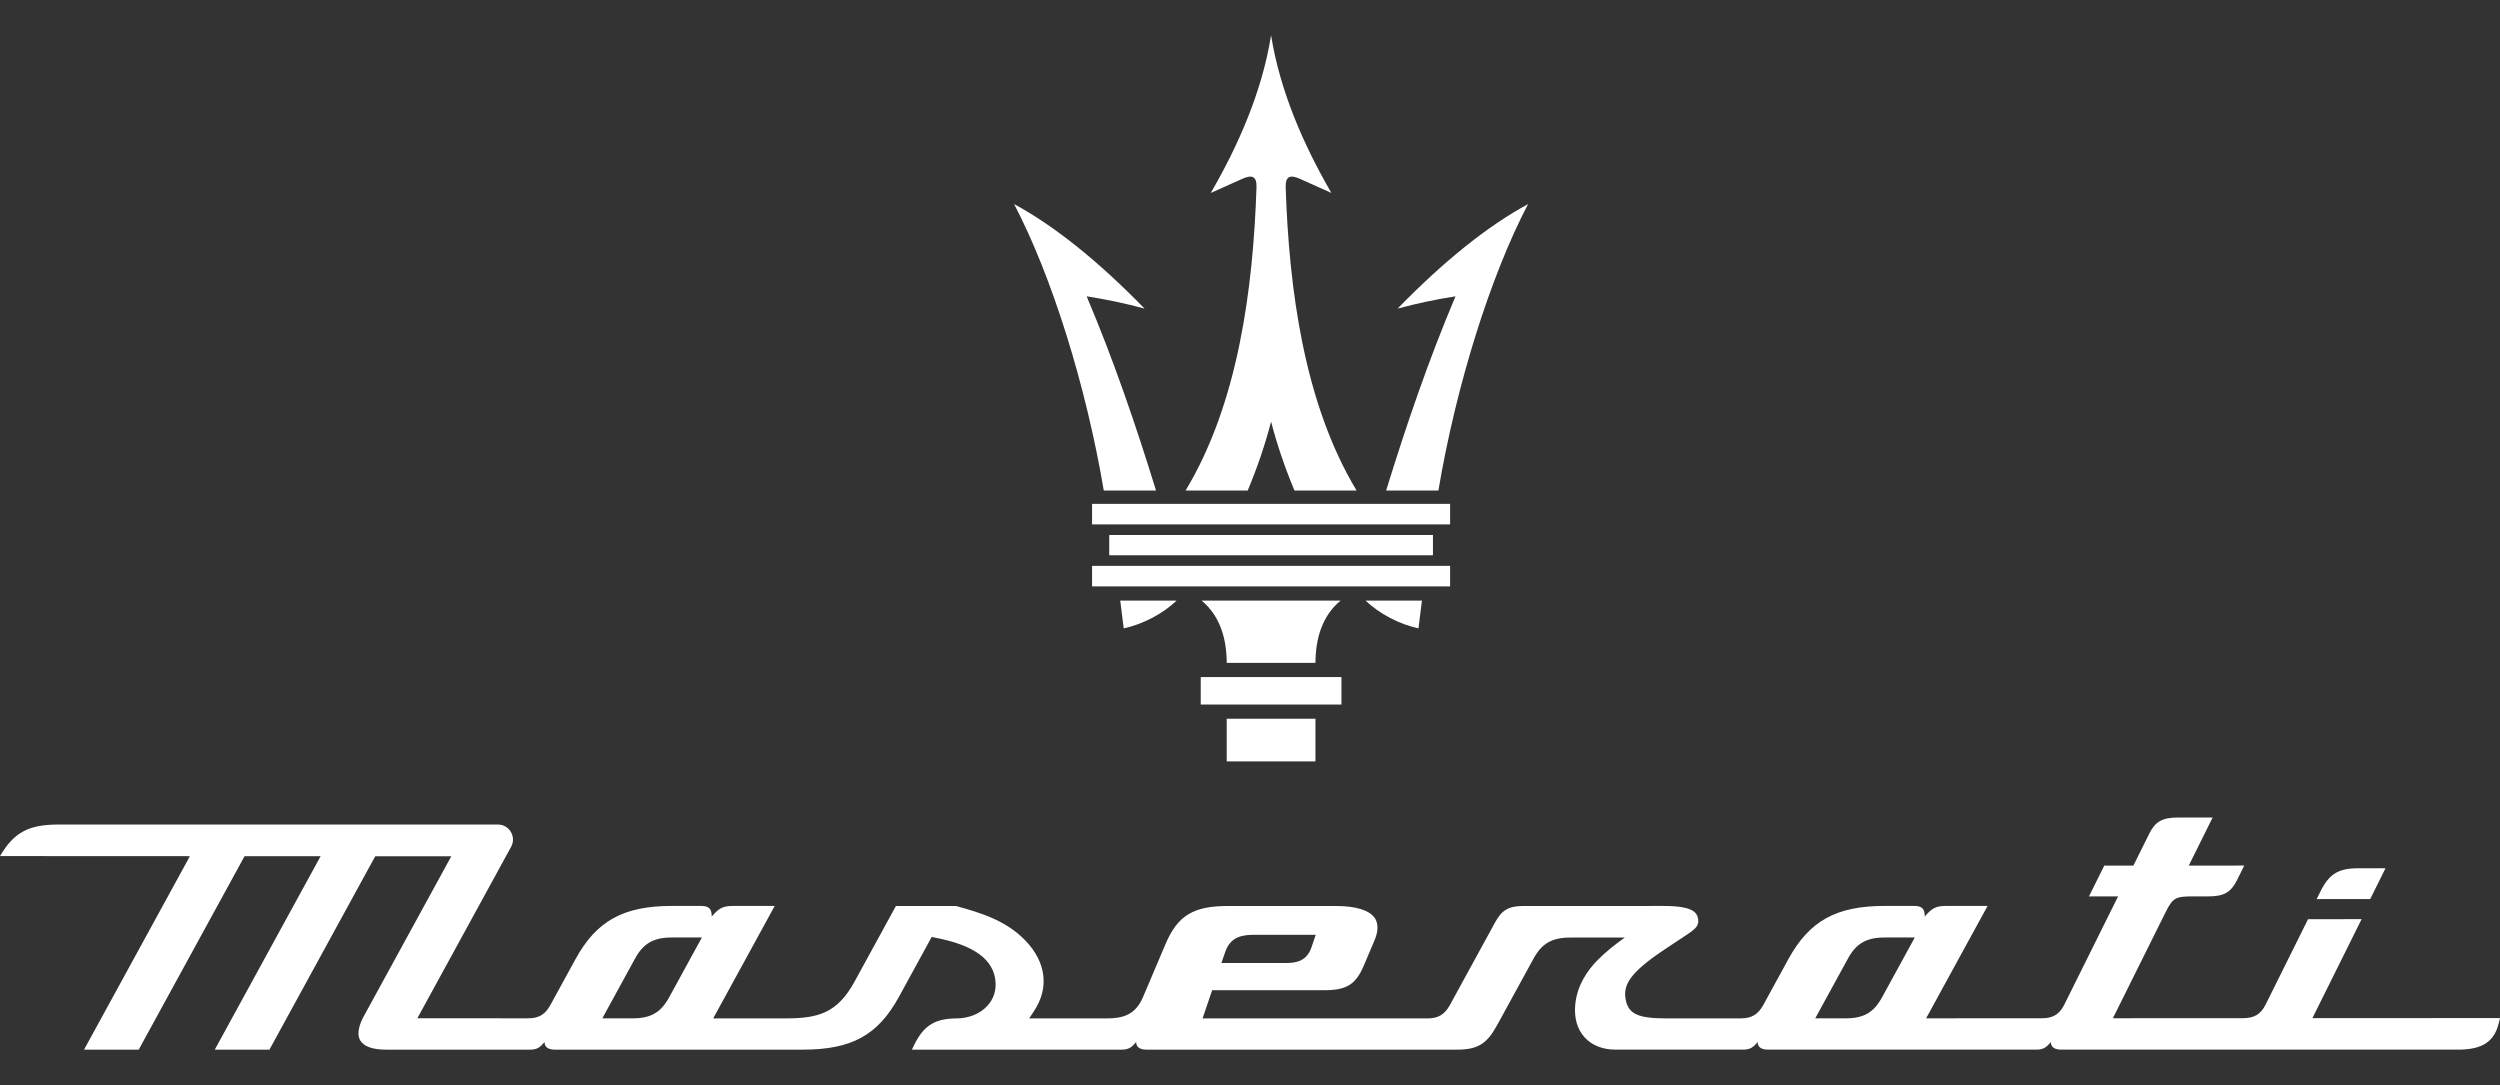 <?xml version="1.0" encoding="utf-8"?>
<!-- Generator: Adobe Illustrator 24.2.1, SVG Export Plug-In . SVG Version: 6.00 Build 0)  -->
<svg version="1.1" id="Layer_1" xmlns="http://www.w3.org/2000/svg" xmlns:xlink="http://www.w3.org/1999/xlink" x="0px" y="0px"
	 width="606.7px" height="263.3px" viewBox="0 0 606.7 263.3"
	 style="enable-background:new 0 0 606.7 263.3;" xml:space="preserve">
<rect x="0" y="0" width="606.7" height="263.3" fill="#333333" stroke="none"/>
<style type="text/css">
	.st0{fill:#fff;}
</style>
<g>
	<g>
		<g>
			<path class="st0" d="M575.2,218.187c-4.331,0.003-8.663,0.005-12.995,0.007
				c0.306-0.614,0.611-1.228,0.916-1.843c2.119-4.267,4.346-5.637,9.168-5.639
				c2.209-0.001,4.417-0.003,6.625-0.004C577.677,213.201,576.438,215.694,575.2,218.187z"/>
		</g>
		<g>
			<path class="st0" d="M561.173,247.085c3.981-8.008,7.961-16.016,11.942-24.023
				c-4.331,0.002-8.663,0.003-12.995,0.005c-3.436,6.912-6.871,13.825-10.307,20.736
				c-1.161,2.335-2.748,3.288-5.478,3.29c-10.526,0.005-21.052,0.009-31.578,0.014
				c4.257-8.565,8.514-17.129,12.772-25.693c1.8-3.619,2.48-3.877,6.686-3.877
				c1.259-0.001,2.517-0.001,3.776-0.001c3.685-0.002,5.421-0.993,6.879-3.927
				c0.588-1.184,1.176-2.369,1.765-3.554c-4.488,0.002-8.977,0.005-13.465,0.007
				c1.931-3.888,3.862-7.776,5.792-11.664c-2.831,0.001-5.661,0.003-8.492,0.004
				c-3.699,0.001-5.434,0.983-6.879,3.892c-1.287,2.591-2.573,5.182-3.86,7.772
				c-2.357,0.001-4.713,0.002-7.07,0.003c-1.238,2.493-2.477,4.986-3.716,7.478
				c2.357-0.001,4.714-0.001,7.072-0.003c-1.451,2.92-11.613,23.363-13.065,26.283
				c-1.16,2.332-2.742,3.284-5.464,3.286c-9.353,0.004-18.706,0.007-28.058,0.011
				c4.972-9.09,9.945-18.18,14.917-27.27c-3.435-0.003-6.865,0-10.301,0
				c-2.405-0.001-3.436,0.783-4.939,2.581c-0.01-1.965-0.716-2.582-2.602-2.583
				c-2.381-0.003-4.76-0.008-7.145-0.006c-11.723,0.008-18.274,3.626-23.365,12.932
				c-2.024,3.698-4.047,7.396-6.071,11.094c-1.268,2.319-2.849,3.265-5.456,3.265
				c-6.025,0.002-12.051,0.003-18.076,0.005c-6.549,0.002-9.111-0.941-9.836-4.373
				c-0.781-3.698,0.878-6.699,9.642-12.51c1.654-1.097,3.308-2.194,4.962-3.29
				c2.309-1.532,3.241-2.329,2.932-3.989c-0.276-1.484-1.174-3.121-8.336-3.12
				c-11.333,0.002-22.666,0.003-33.999,0.005c-3.597,0-5.273,0.954-6.898,3.927
				c-3.666,6.703-7.333,13.407-10.999,20.11c-1.263,2.307-2.843,3.248-5.457,3.248
				c-18.19,0.001-36.379,0.001-54.567,0.002c0.777-2.282,1.553-4.564,2.329-6.847
				c9.083,0,18.167,0,27.25-0.001c5.375,0,7.605-1.39,9.543-5.954
				c0.868-2.043,1.735-4.085,2.602-6.128c0.653-1.538,1.2-3.722,0.096-5.391
				c-1.284-1.94-4.579-2.965-9.527-2.964c-8.721,0-17.443,0.001-26.165,0.001
				c-8.364,0-12.181,2.332-15.117,9.245c-1.811,4.264-3.623,8.528-5.433,12.793
				c-1.854,4.367-4.797,5.245-8.948,5.245c-6.239-0.001-12.478-0.001-18.716-0.001
				c0.392-0.59,0.785-1.18,1.177-1.769c3.703-5.564,2.992-11.755-1.949-16.985
				c-4.852-5.136-11.293-6.951-17.001-8.532c-4.852-0.001-9.703-0.001-14.554-0.002
				c-3.337,6.102-6.675,12.203-10.011,18.303c-4.176,7.632-8.713,8.976-16.717,8.975
				c-5.872,0-11.743-0.002-17.615-0.003c4.975-9.093,9.949-18.187,14.923-27.28
				c-3.448-0.003-6.891,0-10.339,0c-2.405-0.001-3.436,0.783-4.939,2.581
				c-0.01-1.965-0.716-2.582-2.602-2.583c-2.369-0.003-4.734-0.008-7.106-0.006
				c-11.723,0.008-18.273,3.626-23.365,12.932c-2.024,3.698-4.047,7.396-6.071,11.094
				c-1.277,2.336-2.806,3.248-5.458,3.247c-8.948-0.003-17.896-0.006-26.844-0.009
				c7.586-13.87,15.172-27.74,22.757-41.611c1.332-2.436-0.43-5.409-3.207-5.409
				c-35.53,0-71.06,0-106.59,0c-7.234,0-10.812,1.834-14.237,7.659
				c15.361,0.007,30.721,0.015,46.083,0.022c-8.563,15.651-17.126,31.302-25.689,46.953
				c4.422,0,8.844,0,13.266,0c8.562-15.649,17.124-31.298,25.686-46.947
				c6.151,0.003,12.302,0.006,18.453,0.009c-8.56,15.646-17.12,31.292-25.68,46.938
				c4.422,0,8.844,0,13.266,0c8.559-15.644,17.117-31.289,25.676-46.933
				c6.151,0.002,12.302,0.005,18.454,0.007c-7.065,12.915-14.131,25.831-21.196,38.747
				c-0.968,1.77-1.909,4.243-0.886,5.967c0.858,1.447,3.014,2.212,6.234,2.212
				c11.652,0,23.304,0,34.957,0c1.716,0,2.45-0.56,3.519-1.837c0.007,1.401,1.182,1.837,2.524,1.837
				c20.039,0,40.077,0,60.116,0c11.925,0,18.264-3.485,23.391-12.857
				c2.64-4.826,5.28-9.652,7.921-14.479c0.09,0.017,0.724,0.138,0.814,0.155
				c9.472,1.803,14.277,5.315,14.685,10.736c0.167,2.219-0.528,4.238-2.01,5.841
				c-1.767,1.911-4.483,3.015-7.451,3.025c-6.055,0.022-8.482,2.372-10.836,7.578
				c16.965,0,33.931,0,50.897,0c1.716,0,2.45-0.56,3.519-1.837c0.007,1.401,1.182,1.837,2.523,1.837
				c25.094,0,50.188,0,75.282,0c5.079,0,7.281-1.34,9.817-5.975c2.938-5.372,5.877-10.744,8.816-16.116
				c2.012-3.677,4.506-5.109,8.898-5.109c4.423-0.001,8.846-0.002,13.268-0.003
				c-2.232,1.559-4.741,3.551-6.65,5.498c-2.517,2.583-4.947,6.152-5.389,10.771
				c-0.308,3.224,0.481,5.977,2.284,7.959c1.769,1.946,4.367,2.974,7.513,2.974
				c10.315,0,20.63,0,30.945,0c1.716,0,2.45-0.56,3.519-1.837c0.007,1.401,1.182,1.837,2.523,1.837
				c21.706,0,43.411,0,65.117,0c1.715,0,2.45-0.56,3.519-1.837c0.007,1.401,1.182,1.837,2.523,1.837
				c32.101,0,64.202,0,96.302,0c5.801,0,8.745-1.887,9.841-6.308c0.112-0.451,0.224-0.902,0.335-1.352
				C591.524,247.071,576.349,247.078,561.173,247.085z M297.371,230.933
				c1.312-3.759,4.348-4.074,7.088-4.074c4.947,0,9.895,0,14.843,0
				c-0.342,1.006-0.684,2.01-1.026,3.015c-1.203,3.538-3.929,3.834-6.39,3.834
				c-5.161,0-10.322,0-15.483,0C296.726,232.783,297.048,231.858,297.371,230.933z M162.412,241.987
				c-2.051,3.749-4.461,5.146-8.898,5.143c-2.446-0.002-4.893-0.003-7.339-0.005
				c2.646-4.836,5.292-9.672,7.937-14.507c2.01-3.675,4.503-5.107,8.889-5.107
				c2.444,0,4.887,0,7.331,0C167.692,232.336,165.052,237.161,162.412,241.987z M456.761,241.987
				c-2.051,3.749-4.461,5.146-8.898,5.143c-2.446-0.002-4.893-0.003-7.339-0.005
				c2.646-4.836,5.292-9.672,7.937-14.507c2.01-3.675,4.504-5.107,8.889-5.107
				c2.444,0,4.887,0,7.331,0C462.041,232.336,459.4,237.161,456.761,241.987z"/>
		</g>
	</g>
	<g>
		<g>
			<path class="st0" d="M291.394,170.974c0-2.222,0-4.444,0-6.667c5.691,0,11.383,0,17.074,0h0.001
				c5.691,0,11.383,0,17.074,0c0,2.222,0,4.445,0,6.667c-5.691,0-11.383,0-17.074,0h-0.001
				C302.776,170.974,297.085,170.974,291.394,170.974z"/>
		</g>
		<path class="st0" d="M308.468,184.783c3.588,0,7.176,0,10.764,0c0-3.453,0-6.907,0-10.36
			c-3.588,0-7.176,0-10.764,0h-0.001c-3.588,0-7.176,0-10.764,0c0,3.453,0,6.906,0,10.36
			c3.588,0,7.176,0,10.764,0"/>
		<g>
			<path class="st0" d="M297.703,160.858c-0.031-5.72-1.521-11.303-6.094-15.104c5.619,0,11.239,0,16.858,0
				h0.001c5.62,0,11.239,0,16.859,0c-4.574,3.801-6.063,9.384-6.094,15.104c-3.588,0-7.176,0-10.764,0
				h-0.001C304.88,160.858,301.291,160.858,297.703,160.858z"/>
		</g>
		<g>
			<path class="st0" d="M269.189,134.754c0-1.641,0-3.281,0-4.922c13.093,0,26.186,0,39.279,0h0.001
				c13.093,0,26.186,0,39.279,0c0,1.641,0,3.281,0,4.922c-13.093,0-26.186,0-39.279,0h-0.001
				C295.375,134.754,282.282,134.754,269.189,134.754z"/>
		</g>
		<g>
			<path class="st0" d="M272.704,152.496c4.586-0.983,9.535-3.555,12.817-6.742c-4.553,0-9.106,0-13.66,0
				C272.141,148.001,272.422,150.249,272.704,152.496z"/>
		</g>
		<g>
			<path class="st0" d="M344.232,152.496c-4.586-0.983-9.535-3.555-12.817-6.742c4.553,0,9.106,0,13.66,0
				C344.794,148.001,344.513,150.249,344.232,152.496z"/>
		</g>
		<g>
			<path class="st0" d="M267.864,119.036c-4.305-25.5-12.616-52.051-21.765-69.516
				c9.82,5.331,20.375,13.787,31.666,25.37c-4.684-1.263-9.368-2.255-14.052-2.976
				c6.53,15.441,11.925,31.202,16.829,47.122C276.317,119.036,272.09,119.036,267.864,119.036z"/>
		</g>
		<g>
			<path class="st0" d="M349.071,119.036c4.305-25.5,12.616-52.051,21.765-69.516
				c-9.82,5.331-20.375,13.787-31.666,25.37c4.684-1.263,9.368-2.255,14.052-2.976
				c-6.53,15.441-11.925,31.202-16.829,47.122C340.618,119.036,344.845,119.036,349.071,119.036z"/>
		</g>
		<g>
			<path class="st0" d="M265.024,127.266c0-1.662,0-3.324,0-4.985c14.481,0,28.962,0,43.443,0h0.001
				c14.481,0,28.962,0,43.443,0c0,1.662,0,3.324,0,4.985c-14.481,0-28.962,0-43.443,0h-0.001
				C293.987,127.266,279.506,127.266,265.024,127.266z"/>
		</g>
		<g>
			<path class="st0" d="M293.827,46.825c6.707-11.542,12.464-24.661,14.64-38.25
				c2.176,13.589,7.933,26.708,14.64,38.25c-2.388-1.078-4.919-2.215-7.722-3.459
				c-2.428-1.078-3.46-0.442-3.378,2.061c0.807,24.513,4.411,52.384,17.205,73.61
				c-5.024,0-10.048,0-15.072,0c-2.361-5.647-4.252-11.22-5.674-16.719
				c-1.421,5.499-3.313,11.073-5.674,16.719c-5.024,0-10.048,0-15.071,0
				c12.794-21.226,16.398-49.097,17.205-73.61c0.083-2.502-0.95-3.138-3.378-2.061
				C298.747,44.61,296.216,45.747,293.827,46.825z"/>
		</g>
		<g>
			<path class="st0" d="M265.024,142.305c0-1.662,0-3.324,0-4.985c14.481,0,28.962,0,43.443,0h0.001
				c14.481,0,28.962,0,43.443,0c0,1.662,0,3.324,0,4.985c-14.481,0-28.962,0-43.443,0h-0.001
				C293.987,142.305,279.506,142.305,265.024,142.305z"/>
		</g>
	</g>
</g>
</svg>
